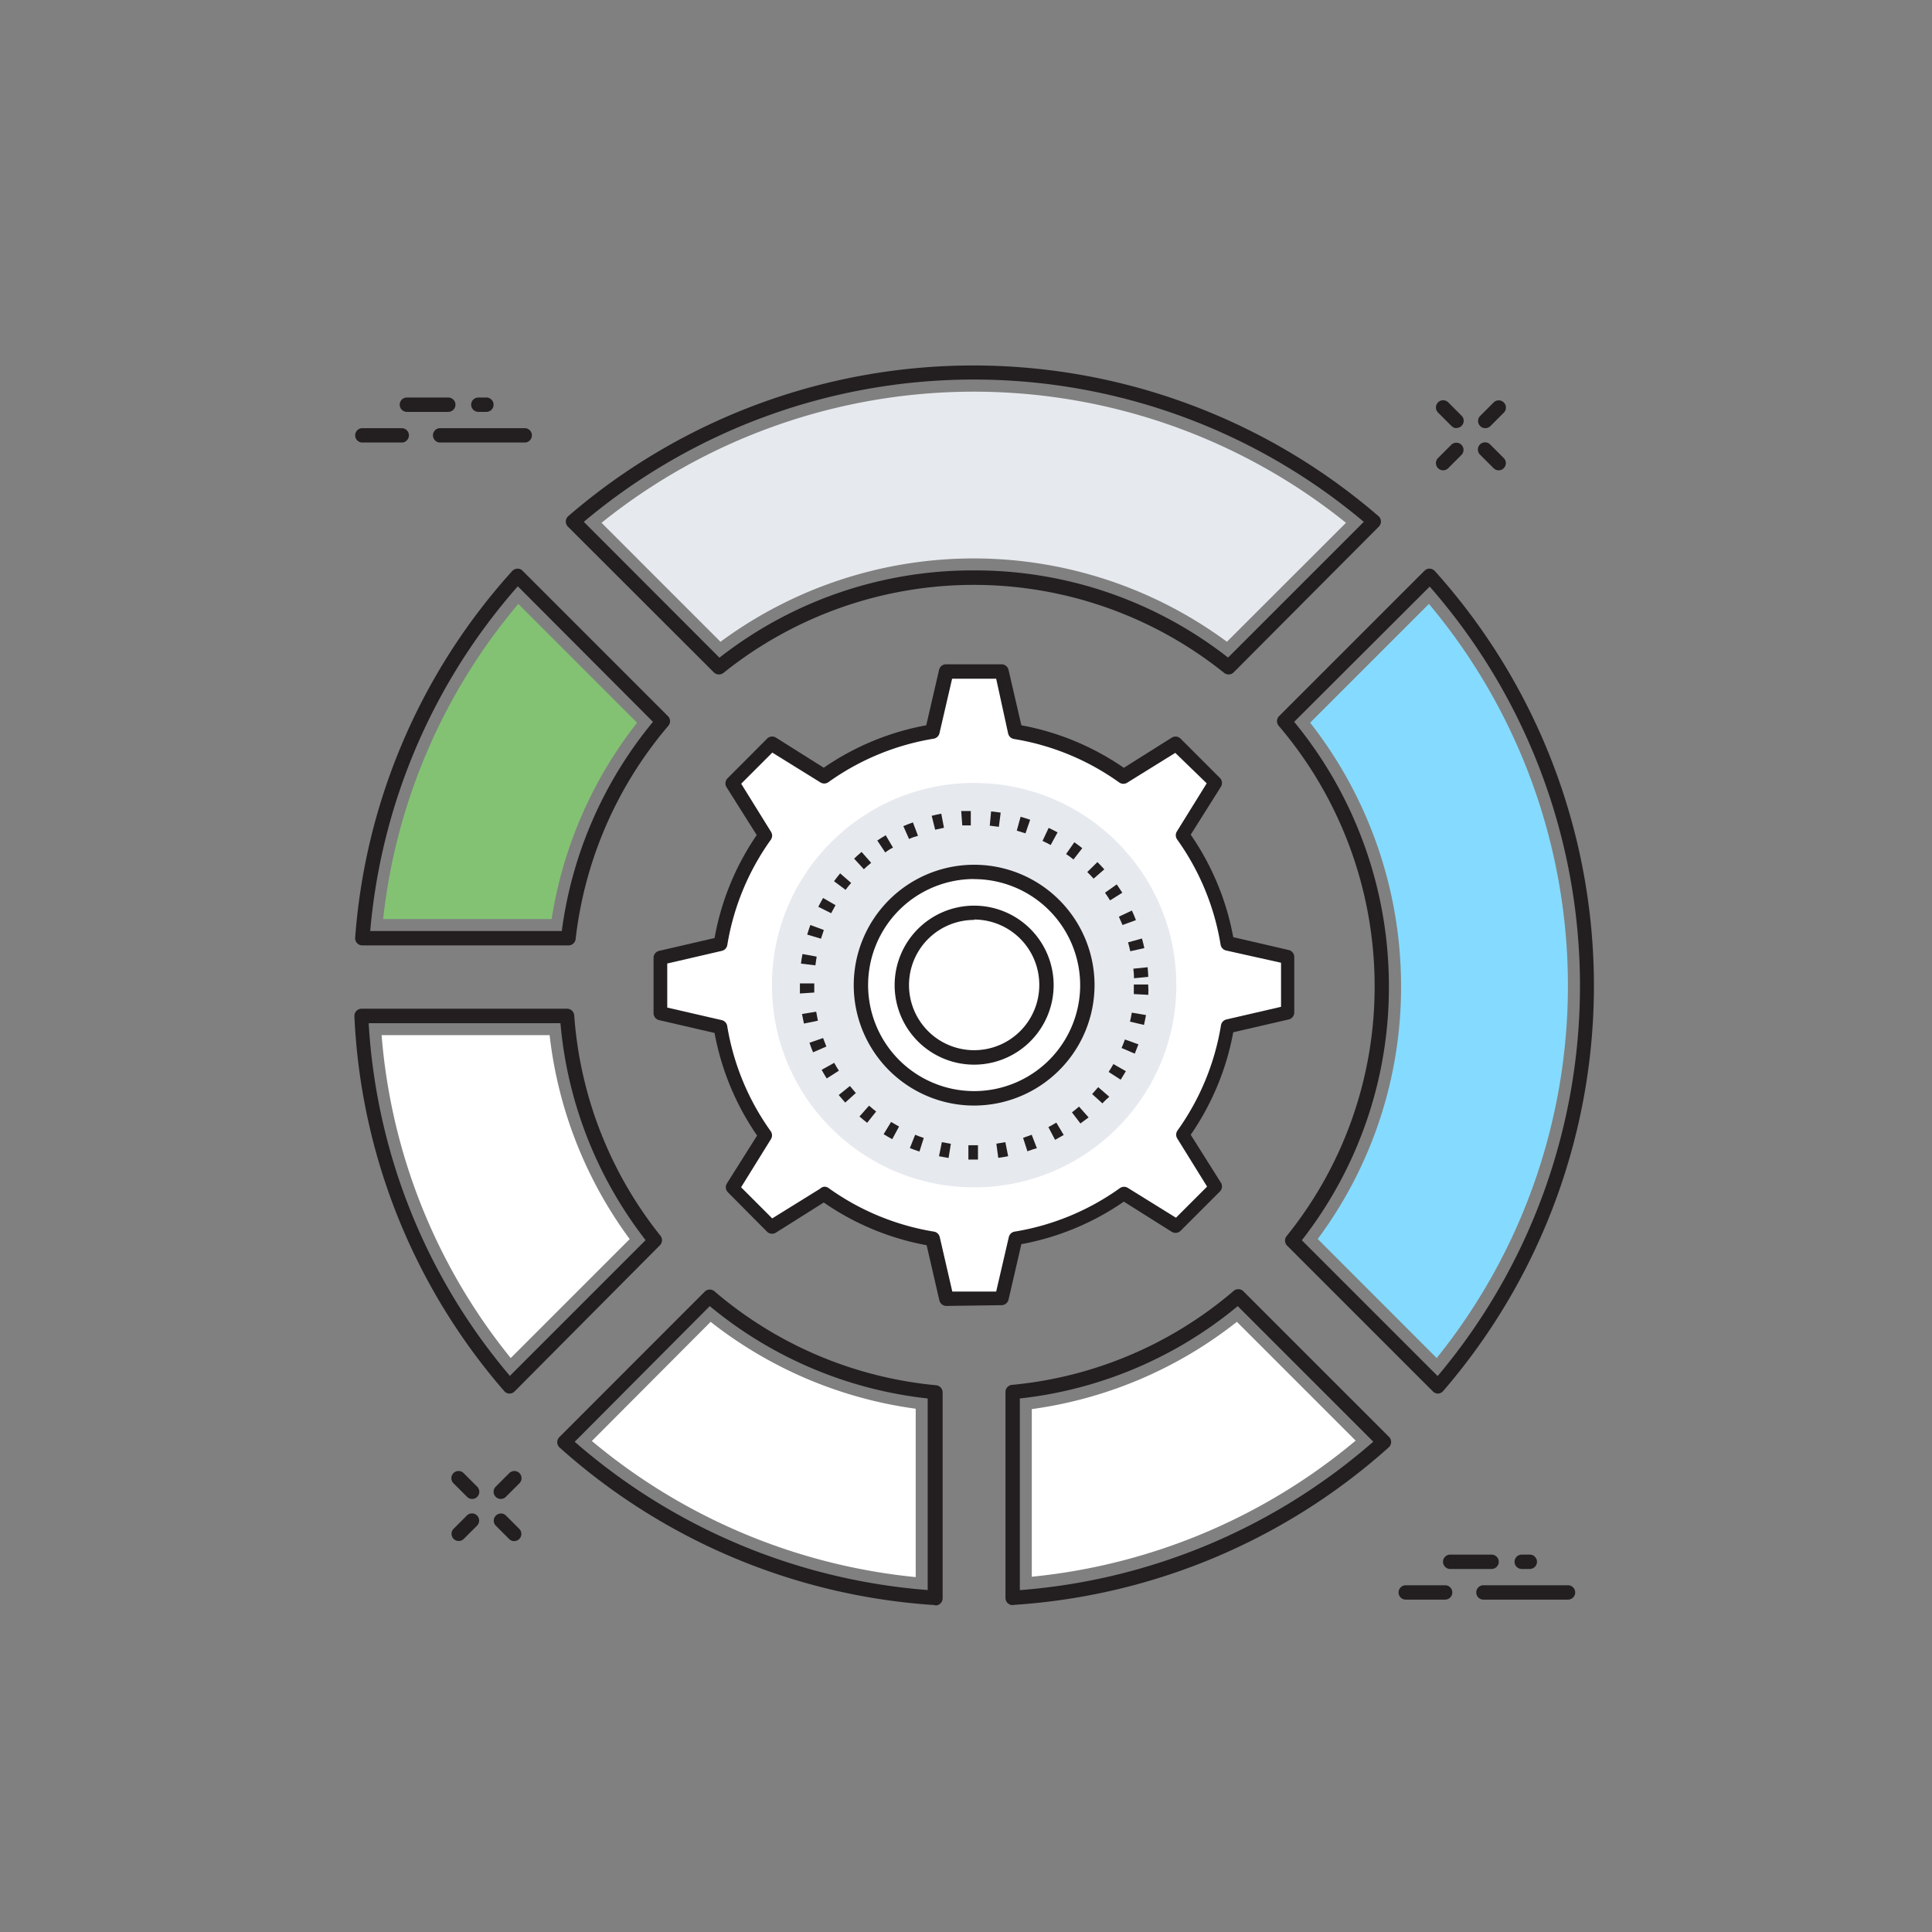 <svg id="Calque_1" data-name="Calque 1" xmlns="http://www.w3.org/2000/svg" viewBox="0 0 201.7 201.7"><rect x="0" y="0" width="201.7" height="201.7" fill="#808080" stroke="none"/><defs><style>.cls-1{fill:#fff;}.cls-2{fill:#231f20;}.cls-3{fill:#e6e9ee;}.cls-4{fill:#83c273;}.cls-5{fill:#84dbff;}</style></defs><title>centralisation-configuration-octopus-itsm</title><path class="cls-1" d="M134.44,105.74V100l-6.28-1.45a26.67,26.67,0,0,0-4.68-11.29l3.41-5.47-4.09-4.09-5.47,3.41A26.67,26.67,0,0,0,106,76.38l-1.45-6.27H98.8l-1.45,6.27a26.67,26.67,0,0,0-11.29,4.68L80.6,77.65l-4.09,4.1,3.41,5.47a26.67,26.67,0,0,0-4.68,11.3L69,100v5.79l6.27,1.45a26.67,26.67,0,0,0,4.68,11.3L76.5,124,80.59,128l5.46-3.41a26.67,26.67,0,0,0,11.3,4.68l1.45,6.27h5.79l1.45-6.27a26.67,26.67,0,0,0,11.3-4.68l5.47,3.42L126.9,124l-3.42-5.47a26.67,26.67,0,0,0,4.68-11.29Z"/><path class="cls-2" d="M98.8,136.34a.75.75,0,0,1-.73-.58L96.74,130A27.63,27.63,0,0,1,86,125.54l-5,3.15a.75.75,0,0,1-.93-.11L76,124.48a.75.75,0,0,1-.11-.93l3.15-5a27.61,27.61,0,0,1-4.44-10.71l-5.79-1.34a.75.75,0,0,1-.58-.73V100a.75.75,0,0,1,.58-.73l5.79-1.34A27.62,27.62,0,0,1,79,87.18l-3.15-5a.75.75,0,0,1,.11-.93l4.09-4.1A.75.75,0,0,1,81,77l5,3.15a27.6,27.6,0,0,1,10.7-4.43l1.34-5.79a.75.75,0,0,1,.73-.58h5.79a.75.75,0,0,1,.73.58l1.34,5.79a27.61,27.61,0,0,1,10.7,4.44l5-3.15a.75.75,0,0,1,.93.11l4.09,4.09a.75.75,0,0,1,.11.93l-3.15,5a27.62,27.62,0,0,1,4.44,10.7l5.79,1.34a.75.75,0,0,1,.58.73v5.79a.75.75,0,0,1-.58.73l-5.79,1.34a27.62,27.62,0,0,1-4.44,10.7l3.15,5a.75.75,0,0,1-.11.93l-4.09,4.09a.75.75,0,0,1-.93.11l-5-3.15a27.62,27.62,0,0,1-10.7,4.44l-1.34,5.79a.75.75,0,0,1-.73.58ZM86.06,123.89a.75.75,0,0,1,.44.14,26.09,26.09,0,0,0,11,4.55.75.75,0,0,1,.61.57l1.31,5.69H104l1.32-5.69a.75.75,0,0,1,.61-.57,26.09,26.09,0,0,0,11-4.55.75.75,0,0,1,.84,0l5,3.1,3.25-3.25-3.1-5a.75.75,0,0,1,0-.84,26.09,26.09,0,0,0,4.55-11,.75.75,0,0,1,.57-.61l5.7-1.32v-4.6L128,99.23a.75.75,0,0,1-.57-.61,26.08,26.08,0,0,0-4.55-11,.75.75,0,0,1,0-.84l3.1-5L122.7,78.6l-5,3.1a.75.75,0,0,1-.84,0,26.08,26.08,0,0,0-11-4.55.75.75,0,0,1-.61-.57L104,70.86H99.4l-1.32,5.69a.75.75,0,0,1-.61.57,26.08,26.08,0,0,0-11,4.55.75.75,0,0,1-.84,0l-5-3.1-3.25,3.25,3.1,5a.75.75,0,0,1,0,.84,26.09,26.09,0,0,0-4.55,11,.75.75,0,0,1-.57.61l-5.7,1.32v4.6l5.69,1.31a.75.75,0,0,1,.57.61,26.09,26.09,0,0,0,4.55,11,.75.75,0,0,1,0,.84l-3.1,5,3.25,3.25,5-3.1A.75.75,0,0,1,86.06,123.89Z"/><circle class="cls-3" cx="101.7" cy="102.85" r="21.11"/><path class="cls-2" d="M101.74,121.06h-.64l0-1.5h1l0,1.5Zm2.48-.17-.2-1.49.94-.16.29,1.47Q104.74,120.81,104.22,120.88Zm-5.19,0-1-.18.3-1.47.94.17Zm8.24-.67-.46-1.43.9-.32.54,1.4Q107.77,120,107.27,120.19Zm-11.28,0q-.5-.16-1-.36l.55-1.39q.44.18.9.33ZM110.15,119l-.7-1.33q.42-.22.83-.47l.77,1.29Q110.61,118.74,110.15,119Zm-17-.07q-.46-.25-.9-.52l.78-1.28q.41.25.83.48Zm19.67-1.61-.91-1.19q.38-.29.74-.6l1,1.13Q113.2,117,112.78,117.3Zm-22.29-.1q-.41-.32-.8-.66l1-1.13q.36.32.74.61Zm24.59-2-1.1-1q.32-.35.63-.72l1.16,1Q115.44,114.81,115.09,115.19Zm-26.88-.11q-.35-.39-.68-.79l1.17-.94q.3.37.62.73ZM117,112.72l-1.26-.81q.26-.4.5-.82l1.3.74Q117.28,112.28,117,112.72Zm-30.69-.13q-.28-.44-.53-.9l1.31-.73q.23.42.49.82ZM118.47,110l-1.38-.59q.19-.44.35-.89l1.41.51Q118.67,109.48,118.47,110Zm-33.59-.14q-.2-.48-.37-1l1.42-.49q.16.45.34.89ZM119.43,107l-1.46-.34q.11-.46.19-.94l1.48.25Q119.55,106.48,119.43,107Zm-35.5-.14q-.11-.51-.2-1l1.48-.24q.08.47.18.94Zm35.94-3-1.5-.08q0-.47,0-1h1.5Q119.91,103.37,119.88,103.89Zm-36.36-.14q0-.45,0-.9v-.15l1.5,0v.13q0,.41,0,.82Zm34.88-1.59q0-.48-.07-1l1.49-.15q.05.51.07,1Zm-33.28-1.35-1.49-.18q.06-.52.16-1l1.48.27Q85.18,100.33,85.12,100.81ZM118,99.31q-.1-.47-.23-.93l1.45-.4q.14.5.25,1ZM85.71,98l-1.44-.43q.15-.5.33-1l1.41.52Q85.85,97.54,85.71,98Zm31.48-1.43q-.18-.44-.38-.87l1.36-.64q.22.47.42,1ZM86.77,95.34l-1.34-.67q.24-.47.5-.92l1.3.75Q87,94.91,86.77,95.34ZM115.89,94q-.25-.41-.53-.8l1.23-.87q.3.43.58.87ZM88.28,92.9,87.07,92q.31-.42.64-.82l1.15,1Q88.56,92.51,88.28,92.9Zm25.89-1.17q-.32-.36-.66-.69L114.57,90q.37.37.72.76Zm-24-1-1-1.09q.38-.36.78-.7l1,1.14Q90.53,90.42,90.18,90.75Zm21.9-1q-.37-.3-.77-.57l.86-1.23q.43.3.83.62ZM92.42,89l-.83-1.25q.43-.29.88-.55l.76,1.29Q92.81,88.69,92.42,89Zm17.27-.78q-.42-.23-.85-.43l.64-1.36q.47.22.93.47Zm-14.77-.6-.61-1.37q.48-.21,1-.39l.53,1.4Q95.36,87.38,94.93,87.57ZM107.06,87l-.91-.28.4-1.45q.5.14,1,.31Zm-9.43-.38-.36-1.45q.5-.13,1-.22l.28,1.47Zm6.65-.3-.95-.12.14-1.49q.52.05,1,.13Zm-3.82-.15-.11-1.5,1,0,0,1.5Z"/><circle class="cls-1" cx="101.7" cy="102.85" r="11.82"/><path class="cls-2" d="M101.7,115.42a12.57,12.57,0,1,1,12.57-12.57A12.59,12.59,0,0,1,101.7,115.42Zm0-23.65a11.07,11.07,0,1,0,11.07,11.07A11.09,11.09,0,0,0,101.7,91.78Z"/><circle class="cls-1" cx="101.7" cy="102.85" r="7.55"/><path class="cls-2" d="M101.7,111.15a8.3,8.3,0,1,1,8.3-8.3A8.31,8.31,0,0,1,101.7,111.15Zm0-15.11a6.8,6.8,0,1,0,6.8,6.8A6.81,6.81,0,0,0,101.7,96Z"/><path class="cls-2" d="M54.77,46.2H45.95a.75.75,0,0,1,0-1.5h8.83a.75.75,0,0,1,0,1.5Z"/><path class="cls-2" d="M46.79,43H42.48a.75.75,0,0,1,0-1.5h4.32a.75.75,0,0,1,0,1.5Z"/><path class="cls-2" d="M41.94,46.2H37.83a.75.75,0,0,1,0-1.5h4.11a.75.75,0,0,1,0,1.5Z"/><path class="cls-2" d="M50.78,43h-.84a.75.75,0,0,1,0-1.5h.84a.75.75,0,0,1,0,1.5Z"/><path class="cls-2" d="M163.7,167h-8.83a.75.75,0,0,1,0-1.5h8.83a.75.75,0,0,1,0,1.5Z"/><path class="cls-2" d="M155.72,163.8H151.4a.75.75,0,0,1,0-1.5h4.32a.75.75,0,0,1,0,1.5Z"/><path class="cls-2" d="M150.87,167h-4.11a.75.75,0,0,1,0-1.5h4.11a.75.75,0,1,1,0,1.5Z"/><path class="cls-2" d="M159.71,163.8h-.84a.75.75,0,0,1,0-1.5h.84a.75.75,0,0,1,0,1.5Z"/><path class="cls-2" d="M105.72,167.57a.75.75,0,0,1-.75-.75V145.33a.75.75,0,0,1,.68-.75,41.53,41.53,0,0,0,23.13-9.8.75.75,0,0,1,1,0L145,150a.75.75,0,0,1,0,1.09,64.93,64.93,0,0,1-39.19,16.46Zm.75-21.56v20a63.44,63.44,0,0,0,36.9-15.5l-14.15-14.15A43,43,0,0,1,106.47,146Z"/><path class="cls-1" d="M107.72,147.11A44.21,44.21,0,0,0,129.13,138l12.4,12.4a62.22,62.22,0,0,1-33.81,14.21Z"/><path class="cls-2" d="M59.36,98.7H37.83a.75.75,0,0,1-.75-.81A64.11,64.11,0,0,1,53.47,59.62a.75.75,0,0,1,.54-.25.7.7,0,0,1,.55.22l15.2,15.2a.75.75,0,0,1,0,1A41.59,41.59,0,0,0,60.1,98,.75.75,0,0,1,59.36,98.7ZM38.65,97.2h20a43.07,43.07,0,0,1,9.52-21.84L54.06,61.21A62.58,62.58,0,0,0,38.65,97.2Z"/><path class="cls-4" d="M40,95.95a61.29,61.29,0,0,1,14.11-32.9l12.4,12.4a44.29,44.29,0,0,0-8.92,20.5Z"/><path class="cls-2" d="M75.05,70.41a.75.75,0,0,1-.53-.22L59.31,55a.75.75,0,0,1,0-1.1,64.72,64.72,0,0,1,84.62,0,.75.75,0,0,1,0,1.1L128.8,70.19a.75.75,0,0,1-1,.06,41.76,41.76,0,0,0-52.27,0A.75.75,0,0,1,75.05,70.41Zm26.61-10.86a42.86,42.86,0,0,1,26.55,9.1l14.17-14.17a63.22,63.22,0,0,0-81.43,0L75.11,68.66A42.86,42.86,0,0,1,101.66,59.55Z"/><path class="cls-3" d="M128.09,67a44.51,44.51,0,0,0-52.87,0L62.8,54.58a62,62,0,0,1,77.72,0Z"/><path class="cls-2" d="M97.6,167.57h0a64.92,64.92,0,0,1-39.19-16.46.75.75,0,0,1,0-1.09l15.19-15.2a.75.75,0,0,1,1,0,41.53,41.53,0,0,0,23.13,9.8.75.75,0,0,1,.68.75v21.49a.75.75,0,0,1-.75.75ZM60,150.52A63.44,63.44,0,0,0,96.85,166V146a43,43,0,0,1-22.75-9.64Z"/><path class="cls-1" d="M95.6,164.65a62.22,62.22,0,0,1-33.81-14.21L74.19,138a44.21,44.21,0,0,0,21.41,9.07Z"/><path class="cls-2" d="M53.18,145.49h0a.75.75,0,0,1-.54-.26A64.07,64.07,0,0,1,37,106.1a.75.75,0,0,1,.75-.79H59.2a.75.75,0,0,1,.75.7,41.56,41.56,0,0,0,9,23,.75.75,0,0,1-.06,1L53.72,145.27A.75.75,0,0,1,53.18,145.49ZM38.49,106.82a62.54,62.54,0,0,0,14.74,36.82L67.4,129.47a43,43,0,0,1-8.89-22.65Z"/><path class="cls-1" d="M53.32,141.78a61.25,61.25,0,0,1-13.48-33.71H57.38a44.25,44.25,0,0,0,8.36,21.29Z"/><path class="cls-2" d="M150.13,145.49a.75.75,0,0,1-.53-.22l-15.22-15.22a.75.75,0,0,1-.06-1,41.4,41.4,0,0,0,9.19-26.14,41.86,41.86,0,0,0-10-27.12.75.75,0,0,1,0-1l15.2-15.2a.7.7,0,0,1,.55-.22.75.75,0,0,1,.54.25,64.74,64.74,0,0,1,.86,85.61.75.75,0,0,1-.54.26Zm-14.21-16,14.17,14.17a63.24,63.24,0,0,0-.83-82.42L135.11,75.36A43.36,43.36,0,0,1,145,102.92,42.86,42.86,0,0,1,135.92,129.47Z"/><path class="cls-5" d="M137.57,129.35a44.07,44.07,0,0,0,8.7-26.43,44.6,44.6,0,0,0-9.49-27.47l12.4-12.4a62,62,0,0,1,.81,78.73Z"/><path class="cls-2" d="M155.06,44.7a.75.75,0,0,1-.53-1.28l1.4-1.4A.75.75,0,1,1,157,43.08l-1.4,1.4A.75.75,0,0,1,155.06,44.7Z"/><path class="cls-2" d="M150.66,49.1a.75.75,0,0,1-.53-1.28l1.4-1.4a.75.75,0,0,1,1.06,1.06l-1.4,1.4A.75.75,0,0,1,150.66,49.1Z"/><path class="cls-2" d="M156.46,49.1a.75.75,0,0,1-.53-.22l-1.4-1.4a.75.75,0,1,1,1.06-1.06l1.4,1.4a.75.75,0,0,1-.53,1.28Z"/><path class="cls-2" d="M152.07,44.7a.75.75,0,0,1-.53-.22l-1.4-1.4A.75.75,0,1,1,151.19,42l1.4,1.4a.75.75,0,0,1-.53,1.28Z"/><path class="cls-2" d="M52.28,156.49a.75.75,0,0,1-.53-1.28l1.4-1.4a.75.75,0,1,1,1.06,1.06l-1.4,1.4A.75.75,0,0,1,52.28,156.49Z"/><path class="cls-2" d="M47.89,160.88a.75.75,0,0,1-.53-1.28l1.4-1.4a.75.75,0,0,1,1.06,1.06l-1.4,1.4A.75.75,0,0,1,47.89,160.88Z"/><path class="cls-2" d="M53.68,160.89a.75.75,0,0,1-.53-.22l-1.4-1.4a.75.75,0,0,1,1.06-1.06l1.4,1.4a.75.75,0,0,1-.53,1.28Z"/><path class="cls-2" d="M49.29,156.49a.75.75,0,0,1-.53-.22l-1.4-1.4a.75.75,0,1,1,1.06-1.06l1.4,1.4a.75.75,0,0,1-.53,1.28Z"/></svg>